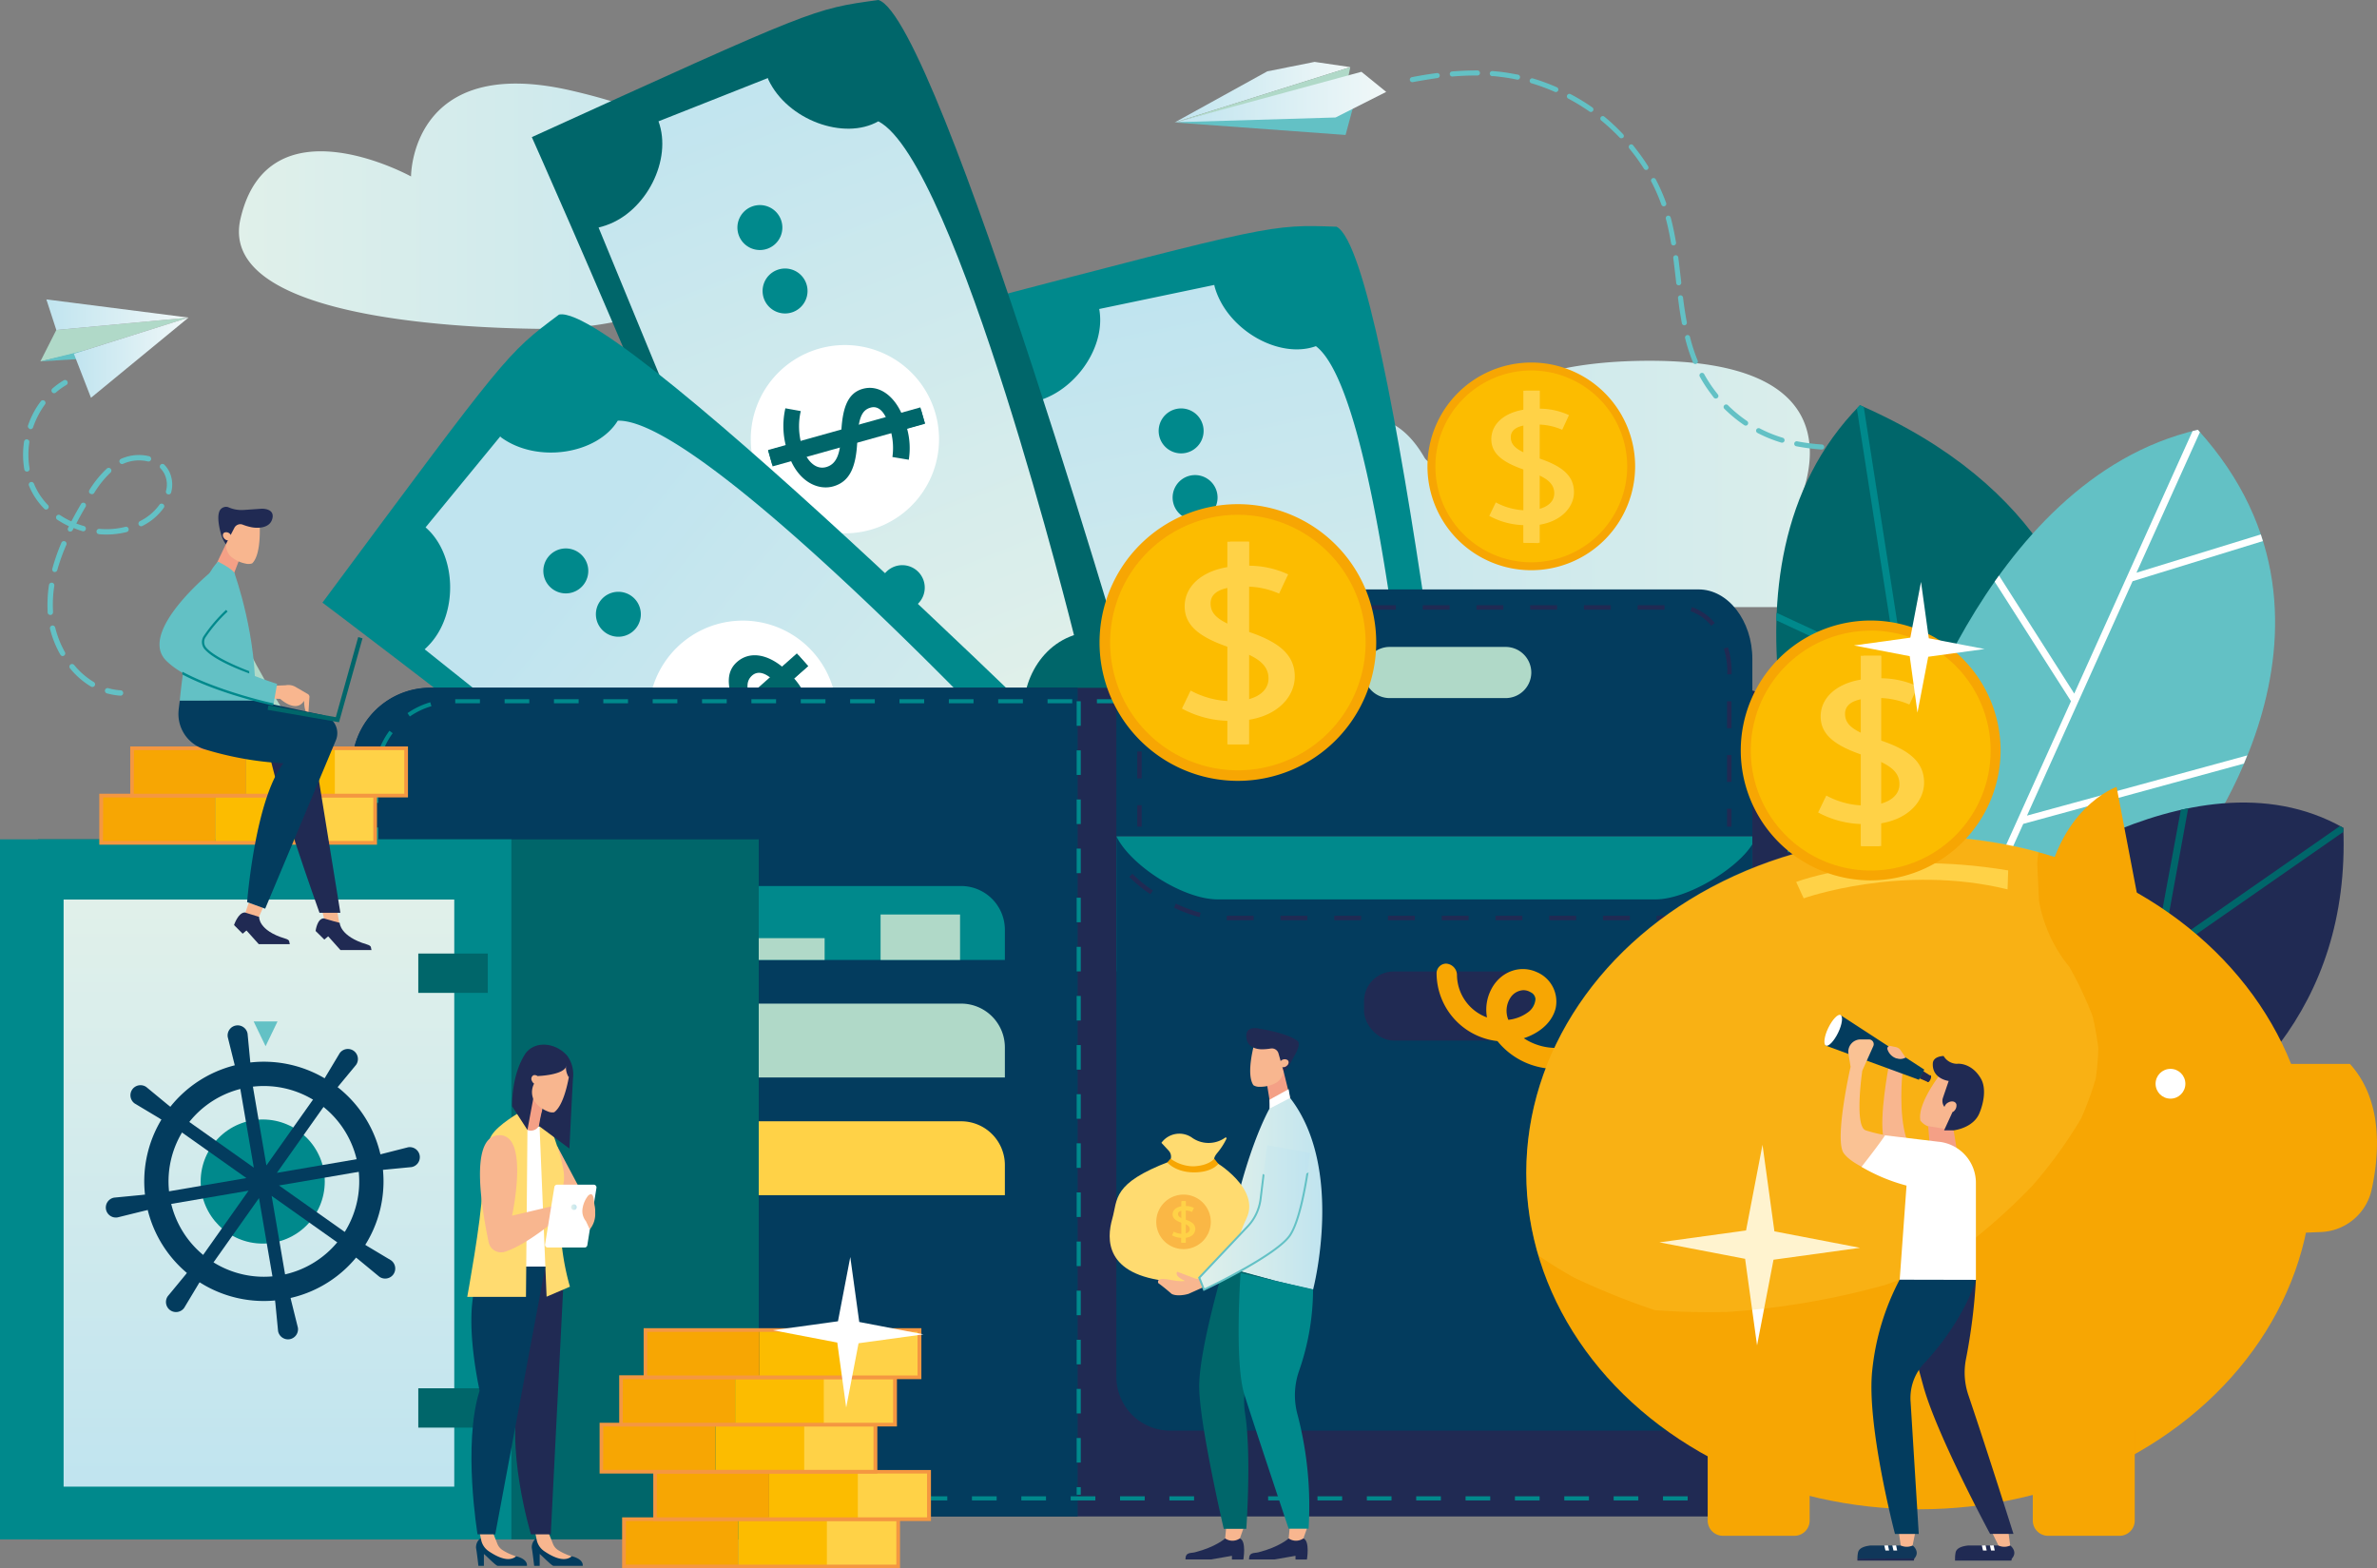 <svg xmlns="http://www.w3.org/2000/svg" xmlns:xlink="http://www.w3.org/1999/xlink" viewBox="0 0 580.77 383.15"><rect x="0" y="0" width="580.77" height="383.15" fill="#808080" stroke="none"/><defs><style>.cls-1{fill:url(#_裼隯澵_胙琅韃炅_3);}.cls-2{fill:#00666a;}.cls-3{fill:#00898c;}.cls-4{fill:#63c1c5;}.cls-5{fill:#fff;}.cls-6{fill:#202a53;}.cls-7{fill:url(#_裼隯澵_胙琅韃炅_3-2);}.cls-8{fill:url(#_裼隯澵_胙琅韃炅_3-3);}.cls-9{fill:#033c5e;}.cls-10{fill:url(#_裼隯澵_胙琅韃炅_3-4);}.cls-11{fill:url(#_裼隯澵_胙琅韃炅_3-5);}.cls-12,.cls-15{fill:none;stroke:#00898c;stroke-miterlimit:10;}.cls-12{stroke-dasharray:6.03 6.03;}.cls-13,.cls-23{fill:#ffd247;}.cls-14{fill:#b0d9c8;}.cls-15{stroke-dasharray:6;}.cls-16{fill:#fcbc00;}.cls-17{fill:#f7a603;}.cls-18{fill:url(#_裼隯澵_胙琅韃炅_2);}.cls-19{fill:url(#_裼隯澵_胙琅韃炅_2-2);}.cls-20{fill:url(#_裼隯澵_胙琅韃炅_2-3);}.cls-21{fill:url(#_裼隯澵_胙琅韃炅_2-4);}.cls-22{fill:url(#_裼隯澵_胙琅韃炅_3-6);}.cls-23{opacity:0.26;}.cls-24{fill:#f49741;}.cls-25{fill:#f8b68f;}.cls-26{fill:#ffdb70;}.cls-27{fill:#f4a086;}.cls-28{fill:url(#_裼隯澵_胙琅韃炅_3-7);}.cls-29{fill:url(#_裼隯澵_胙琅韃炅_3-8);}.cls-30{fill:url(#_裼隯澵_胙琅韃炅_3-9);}.cls-31{fill:#fab745;}.cls-32{fill:#10375a;}.cls-33{fill:#fac294;}</style><linearGradient id="_裼隯澵_胙琅韃炅_3" x1="233.94" y1="118.23" x2="425.4" y2="118.23" gradientTransform="matrix(-1, 0, 0, 1, 710.54, 0)" gradientUnits="userSpaceOnUse"><stop offset="0" stop-color="#e0f0ea"/><stop offset="1" stop-color="#c0e4ef"/></linearGradient><linearGradient id="_裼隯澵_胙琅韃炅_3-2" x1="561.52" y1="50.38" x2="710.23" y2="50.38" gradientTransform="translate(-503.13)" xlink:href="#_裼隯澵_胙琅韃炅_3"/><linearGradient id="_裼隯澵_胙琅韃炅_3-3" x1="6380.94" y1="-445.38" x2="6553.92" y2="-445.38" gradientTransform="matrix(-0.2, -0.98, -0.98, 0.2, 1190.21, 6578.29)" xlink:href="#_裼隯澵_胙琅韃炅_3"/><linearGradient id="_裼隯澵_胙琅韃炅_3-4" x1="6243.73" y1="-1431.19" x2="6416.7" y2="-1431.19" gradientTransform="matrix(-0.37, -0.93, -0.93, 0.37, 1205.27, 6516.92)" xlink:href="#_裼隯澵_胙琅韃炅_3"/><linearGradient id="_裼隯澵_胙琅韃炅_3-5" x1="6501.22" y1="-247.26" x2="6674.22" y2="-247.26" gradientTransform="matrix(-0.77, -0.63, -0.63, 0.77, 5113.9, 4543.38)" xlink:href="#_裼隯澵_胙琅韃炅_3"/><linearGradient id="_裼隯澵_胙琅韃炅_2" x1="1188.16" y1="76.88" x2="1222.89" y2="76.88" gradientTransform="matrix(-1, 0, 0, 1, 1234.22, 0)" gradientUnits="userSpaceOnUse"><stop offset="0" stop-color="#f1f8f8"/><stop offset="1" stop-color="#c0e4ef"/></linearGradient><linearGradient id="_裼隯澵_胙琅韃炅_2-2" x1="1188.16" y1="87.39" x2="1216.17" y2="87.39" xlink:href="#_裼隯澵_胙琅韃炅_2"/><linearGradient id="_裼隯澵_胙琅韃炅_2-3" x1="409.52" y1="22.52" x2="452.46" y2="22.52" gradientTransform="matrix(-1, 0, 0, 1, 739.44, 0)" xlink:href="#_裼隯澵_胙琅韃炅_2"/><linearGradient id="_裼隯澵_胙琅韃炅_2-4" x1="400.75" y1="23.7" x2="452.18" y2="23.7" gradientTransform="matrix(-1, 0, 0, 1, 739.44, 0)" xlink:href="#_裼隯澵_胙琅韃炅_2"/><linearGradient id="_裼隯澵_胙琅韃炅_3-6" x1="63.27" y1="222.25" x2="63.27" y2="364.17" gradientTransform="matrix(1, 0, 0, 1, 0, 0)" xlink:href="#_裼隯澵_胙琅韃炅_3"/><linearGradient id="_裼隯澵_胙琅韃炅_3-7" x1="139.54" y1="294.92" x2="140.91" y2="294.92" gradientTransform="matrix(1, 0, 0, 1, 0, 0)" xlink:href="#_裼隯澵_胙琅韃炅_3"/><linearGradient id="_裼隯澵_胙琅韃炅_3-8" x1="299" y1="291.66" x2="323.07" y2="291.66" gradientTransform="matrix(1, 0, 0, 1, 0, 0)" xlink:href="#_裼隯澵_胙琅韃炅_3"/><linearGradient id="_裼隯澵_胙琅韃炅_3-9" x1="293" y1="297.43" x2="320.12" y2="297.43" gradientTransform="matrix(1, 0, 0, 1, 0, 0)" xlink:href="#_裼隯澵_胙琅韃炅_3"/></defs><g id="レイヤー_2" data-name="レイヤー 2"><g id="_饑1" data-name="ﾑ饑1"><path class="cls-1" d="M476.6,148.32h-187s-10.14-12.83,0-21.46c5.59-4.76,12.2-4.27,17-2.87a5.59,5.59,0,0,0,6.93-4.38c1.14-5.27,4.64-12.17,14.7-16.25,9.9-4,16.17,2.11,19.79,8.41a2.81,2.81,0,0,0,5.09-.52c3.13-9.94,14.07-23.11,50-23.11,45.71,0,40.63,24.3,36.54,34.4a2.34,2.34,0,0,0,2.65,3.18c7.05-1.51,20.13-3.46,26,1.14C476.6,133.33,476.6,148.32,476.6,148.32Z"/><path class="cls-2" d="M445.22,210.35s-30.61-71,9.23-111.35c89.39,39,50.82,126.78,50.82,126.78Z"/><path class="cls-3" d="M454.45,99l.92.41,14,90.06L506,146c.26.57.52,1.15.76,1.73l-37,44,4,26-1.79-.46-8.06-51.81h0L434,151.55c0-.62,0-1.23.07-1.84l29.51,13.69-9.9-63.62.74-.78Z"/><path class="cls-4" d="M463.62,191.61S484.07,117.23,537,105c43.9,48.32-2.54,105.46-2.54,105.46l-59.39,32Z"/><path class="cls-5" d="M488.42,140.61l18.38,28.84,28.91-64.14L537,105c.18.19.33.38.5.58L522,139.92l30.38-9.35.27.86.24.76L521.05,142l-25.8,57.26,53.82-14.71c-.27.67-.54,1.34-.82,2l-53.91,14.73L476,241.9l-1,.54-.37-1.63L506,171.31,487.35,142.1Z"/><path class="cls-6" d="M485.06,221.65s49.86-40.73,87.48-19.41C576,290.47,464,301.1,464,301.1Z"/><path class="cls-2" d="M572.54,202.24c0,.34,0,.67,0,1L501,253.06l45.5,13.51L545,267.9l-45.81-13.6-28,19.45.67-2.54,54.43-37.87,6.55-35.49,1.8-.38L528.34,232l43.36-30.18.84.45Z"/><path class="cls-7" d="M58.75,53.48c-5.42,23.57,50.16,26.6,73.07,26.86a90.07,90.07,0,0,0,18.89-1.8c19.37-3.93,61.77-14.24,55.82-28.27-7.67-18.09-30.72-5.48-30.72-5.48s2.89-13.66-36.32-22.68-39.06,21-39.06,21S65.57,23.87,58.75,53.48Z"/><path class="cls-3" d="M237.41,74s35.81,140.33,38.64,184.68c51.43-7.29,84.18-17.62,84.18-17.62S340.29,62.31,326.56,55.39C310.41,54.82,310.8,54.82,237.41,74Z"/><path class="cls-8" d="M296.76,70c2.91,10.52,15.71,17.83,24.75,14.57,17.12,12.91,25.83,131.83,25.83,131.83l-.2,0c-10.17,1.66-16.83,12.68-15,22.47l-29.76,6.23c-2.4-10.35-12.56-16.23-22.78-14.56l-.27.06L249.74,98.58c.64,0,1.29-.12,1.94-.23,10.17-1.65,18.69-13.06,16.89-22.86l28.13-5.88A3.12,3.12,0,0,0,296.76,70Z"/><path class="cls-5" d="M295.61,137.23A23,23,0,1,0,322.8,155,23,23,0,0,0,295.61,137.23Z"/><path class="cls-2" d="M281.39,158.35l4.47-.22a19.4,19.4,0,0,1,1.92-8.91l3.51,1.5a16.57,16.57,0,0,0-1.63,8.09c.2,4.08,2,6.76,4.66,6.63s4.08-2.44,5.28-6.77c1.6-5.95,3.58-9.68,7.67-9.88,3.91-.19,7,3.06,8,8.32l4.75-.23.17,3.56-4.56.22a18.23,18.23,0,0,1-1.28,7.56l-3.75-1.54a16,16,0,0,0,1-7c-.22-4.43-1.62-6-3.5-5.94-2.45.12-3.57,2.31-5,7.39-1.68,6-4,9.13-8.17,9.33-3.71.18-7.63-2.8-8.72-8.68l-4.61.22Z"/><rect class="cls-2" x="281.46" y="157.27" width="38.65" height="4.15" transform="translate(-7.38 14.79) rotate(-2.78)"/><path class="cls-3" d="M290.87,116.18a5.49,5.49,0,1,0,6.5,4.25A5.5,5.5,0,0,0,290.87,116.18Z"/><path class="cls-3" d="M287.46,99.9a5.49,5.49,0,1,0,6.5,4.25A5.49,5.49,0,0,0,287.46,99.9Z"/><path class="cls-9" d="M310.17,208.44a5.49,5.49,0,1,0,6.5,4.25A5.5,5.5,0,0,0,310.17,208.44Z"/><path class="cls-3" d="M306.83,192.49a5.5,5.5,0,1,0,6.5,4.26A5.51,5.51,0,0,0,306.83,192.49Z"/><path class="cls-2" d="M129.94,33.5S189,165.71,199.33,208.94c49.45-15.89,80-31.63,80-31.63S229.33,4.49,214.63,0C198.62,2.17,199,2.1,129.94,33.5Z"/><path class="cls-10" d="M187.74,19.47c4.66,9.87,18.51,14.91,26.86,10.17,19.07,9.81,47.81,125.53,47.81,125.53l-.18.06c-9.75,3.35-14.45,15.34-11,24.69L223,191.1c-4.12-9.8-15.13-13.86-24.92-10.49l-.26.11L146.25,55.59c.62-.16,1.25-.34,1.87-.56,9.74-3.35,16.21-16,12.77-25.39l26.72-10.57C187.66,19.2,187.68,19.34,187.74,19.47Z"/><path class="cls-5" d="M198,85.9a23,23,0,1,0,29.81,12.91A23,23,0,0,0,198,85.9Z"/><path class="cls-2" d="M187.69,110.07l4.31-1.2a19.43,19.43,0,0,1-.11-9.12l3.76.68a16.63,16.63,0,0,0,.21,8.25c1.1,3.94,3.43,6.16,6,5.43s3.43-3.29,3.65-7.77c.23-6.16,1.34-10.24,5.28-11.34,3.76-1.06,7.54,1.42,9.64,6.33L225,100l1,3.44-4.39,1.23a18,18,0,0,1,.43,7.65l-4-.67a15.73,15.73,0,0,0-.61-7.06c-1.19-4.27-2.92-5.52-4.73-5-2.36.66-3,3-3.25,8.32-.3,6.25-1.85,9.79-5.89,10.92-3.58,1-8.06-1-10.43-6.53l-4.44,1.24Z"/><rect class="cls-2" x="187.5" y="104.65" width="38.65" height="4.15" transform="translate(-21.11 59.68) rotate(-15.63)"/><path class="cls-3" d="M189.76,66A5.49,5.49,0,1,0,196.89,69,5.49,5.49,0,0,0,189.76,66Z"/><path class="cls-3" d="M183.64,50.49a5.49,5.49,0,1,0,7.13,3.09A5.49,5.49,0,0,0,183.64,50.49Z"/><path class="cls-9" d="M224.43,153.61a5.49,5.49,0,1,0,7.12,3.08A5.47,5.47,0,0,0,224.43,153.61Z"/><path class="cls-3" d="M218.44,138.46a5.49,5.49,0,1,0,7.12,3.09A5.49,5.49,0,0,0,218.44,138.46Z"/><path class="cls-3" d="M78.78,147.23s115.81,87,145.79,119.75c35.53-37.89,54.59-66.45,54.59-66.45S151.63,73.65,136.59,76.85C123.65,86.52,124,86.27,78.78,147.23Z"/><path class="cls-11" d="M122.52,106.92c8.87,6.37,23.42,4,28.42-4.14,21.44-.67,102.71,86.58,102.71,86.58l-.13.14c-6.9,7.66-5.19,20.42,2.36,26.93l-19.3,23.49c-8.35-6.57-20-4.78-26.88,2.91l-.17.22L103.76,158.63c.47-.44.93-.9,1.37-1.39,6.89-7.66,6.39-21.89-1.15-28.4l18.24-22.21A4.11,4.11,0,0,0,122.52,106.92Z"/><path class="cls-5" d="M163.73,160a23,23,0,1,0,32.33-3.17A23,23,0,0,0,163.73,160Z"/><path class="cls-2" d="M165.87,185.4l3.35-3a19.53,19.53,0,0,1-4.09-8.15l3.68-1a16.65,16.65,0,0,0,3.8,7.33c2.71,3.06,5.77,4,7.78,2.25s1.65-4.46-.12-8.58c-2.49-5.65-3.27-9.8-.21-12.51s7.4-2,11.44,1.47l3.56-3.15,2.37,2.67-3.42,3a18,18,0,0,1,3.73,6.69l-3.89,1.15a15.72,15.72,0,0,0-3.64-6.1c-2.94-3.31-5-3.68-6.44-2.44-1.83,1.63-1.34,4,.72,8.91,2.45,5.75,2.61,9.61-.53,12.39-2.78,2.47-7.7,2.6-12.23-1.31l-3.45,3.06Z"/><rect class="cls-2" x="162.29" y="171.95" width="38.65" height="4.15" transform="translate(-69.73 164.32) rotate(-41.57)"/><path class="cls-3" d="M146.84,146.59a5.49,5.49,0,1,0,7.73-.76A5.49,5.49,0,0,0,146.84,146.59Z"/><path class="cls-3" d="M134,136a5.49,5.49,0,1,0,7.73-.76A5.48,5.48,0,0,0,134,136Z"/><path class="cls-9" d="M219.67,206.42a5.49,5.49,0,1,0,7.74-.76A5.5,5.5,0,0,0,219.67,206.42Z"/><path class="cls-3" d="M207.09,196.08a5.49,5.49,0,1,0,7.73-.76A5.48,5.48,0,0,0,207.09,196.08Z"/><rect class="cls-6" x="86.03" y="168.04" width="356.74" height="202.44" rx="19.15"/><path class="cls-9" d="M263.3,168H105.18A19.15,19.15,0,0,0,86,187.19V351.33a19.15,19.15,0,0,0,19.15,19.15H263.3Z"/><path class="cls-12" d="M418.76,171.32H110.48a18.48,18.48,0,0,0-18.54,18.42v157.9a18.48,18.48,0,0,0,18.54,18.42H418.76a18.48,18.48,0,0,0,18.53-18.42V189.74A18.48,18.48,0,0,0,418.76,171.32Z"/><path class="cls-13" d="M245.52,292v-7.39a10.7,10.7,0,0,0-10.67-10.67H122.69A10.7,10.7,0,0,0,112,284.58V292Z"/><path class="cls-14" d="M245.52,263.24v-7.38a10.7,10.7,0,0,0-10.67-10.67H122.69A10.7,10.7,0,0,0,112,255.86v7.38Z"/><path class="cls-3" d="M245.52,234.52v-7.39a10.71,10.71,0,0,0-10.67-10.67H122.69A10.71,10.71,0,0,0,112,227.13v7.39Z"/><rect class="cls-3" x="272.76" y="204.32" width="155.39" height="33.02"/><line class="cls-15" x1="263.56" y1="171.32" x2="263.56" y2="365.18"/><path class="cls-9" d="M428.15,204.16V161c0-9.33-5.91-17-13.13-17H285.9c-7.23,0-13.14,7.63-13.14,17v43.16Z"/><rect class="cls-6" x="400.13" y="147.86" width="6.57" height="1.09"/><rect class="cls-6" x="387" y="147.86" width="6.57" height="1.09"/><rect class="cls-6" x="373.87" y="147.86" width="6.57" height="1.09"/><path class="cls-6" d="M418.12,152.89l.84-.7a12.27,12.27,0,0,0-5.58-3.86l-.33,1A11.26,11.26,0,0,1,418.12,152.89Z"/><rect class="cls-6" x="360.74" y="147.86" width="6.57" height="1.09"/><rect class="cls-6" x="421.96" y="197.59" width="1.09" height="4.37"/><rect class="cls-6" x="421.96" y="184.46" width="1.09" height="6.57"/><rect class="cls-6" x="421.96" y="171.33" width="1.09" height="6.57"/><path class="cls-6" d="M422,164.76h1.09v-.63a20.11,20.11,0,0,0-.9-6l-1,.33a19.19,19.19,0,0,1,.85,5.68Z"/><rect class="cls-6" x="277.86" y="196.73" width="1.09" height="5.23"/><path class="cls-6" d="M288.65,149.16l-.24-1.06a11.63,11.63,0,0,0-5.85,3.42l.79.76A10.64,10.64,0,0,1,288.65,149.16Z"/><rect class="cls-6" x="277.86" y="170.47" width="1.09" height="6.57"/><path class="cls-6" d="M280.08,157.66l-1-.38a20,20,0,0,0-1.19,6.61l1.1,0A18.55,18.55,0,0,1,280.08,157.66Z"/><rect class="cls-6" x="277.86" y="183.6" width="1.09" height="6.57"/><rect class="cls-6" x="295.08" y="147.86" width="6.57" height="1.09"/><rect class="cls-6" x="334.47" y="147.86" width="6.57" height="1.09"/><rect class="cls-6" x="347.61" y="147.86" width="6.57" height="1.09"/><rect class="cls-6" x="321.34" y="147.86" width="6.57" height="1.09"/><rect class="cls-6" x="308.21" y="147.86" width="6.57" height="1.09"/><rect class="cls-5" x="123.78" y="281.3" width="59.64" height="9.85"/><rect class="cls-14" x="215.15" y="223.42" width="19.42" height="11.1"/><rect class="cls-14" x="131.99" y="229.2" width="69.49" height="5.32"/><path class="cls-14" d="M367.89,170.55H339.52a6.27,6.27,0,0,1-6.25-6.25h0a6.27,6.27,0,0,1,6.25-6.25h28.37a6.27,6.27,0,0,1,6.25,6.25h0A6.27,6.27,0,0,1,367.89,170.55Z"/><path class="cls-9" d="M404.47,219.73H297.54c-8.46,0-21.28-8.25-24.78-15.41V336.39a13.17,13.17,0,0,0,13.14,13.13H415a13.17,13.17,0,0,0,13.13-13.13V206.29C424.35,212.37,412.13,219.73,404.47,219.73Z"/><path class="cls-6" d="M406.75,224.83a19.9,19.9,0,0,0,4.68-.63l-.26-1.06a19.25,19.25,0,0,1-4.42.59h-2v1.1Z"/><rect class="cls-6" x="352.26" y="223.73" width="6.57" height="1.09"/><rect class="cls-6" x="365.39" y="223.73" width="6.57" height="1.09"/><rect class="cls-6" x="391.65" y="223.73" width="6.57" height="1.09"/><path class="cls-6" d="M423.58,218.88,423,218a46.94,46.94,0,0,1-5.73,3.06l.45,1A47,47,0,0,0,423.58,218.88Z"/><rect class="cls-6" x="378.52" y="223.73" width="6.57" height="1.09"/><path class="cls-6" d="M293.37,223a35.5,35.5,0,0,1-6.06-2.24l-.46,1a36.17,36.17,0,0,0,6.24,2.31Z"/><path class="cls-6" d="M281.68,217.55a33.38,33.38,0,0,1-5-4.08l-.77.77a32.74,32.74,0,0,0,5.17,4.21Z"/><rect class="cls-6" x="339.12" y="223.73" width="6.57" height="1.09"/><rect class="cls-6" x="325.99" y="223.73" width="6.57" height="1.09"/><rect class="cls-6" x="312.86" y="223.73" width="6.57" height="1.09"/><rect class="cls-6" x="299.73" y="223.73" width="6.57" height="1.09"/><rect class="cls-6" x="333.27" y="237.34" width="40.87" height="16.88" rx="7.26"/><circle class="cls-16" cx="302.46" cy="156.98" r="32.5" transform="translate(-6.25 12.67) rotate(-2.38)"/><path class="cls-13" d="M300.06,181.84v-5.73a24.89,24.89,0,0,1-11.28-3l2.13-4.4a21.31,21.31,0,0,0,10.25,2.59c5.24,0,8.77-2.11,8.77-5.54s-2.87-5.37-8.32-7.18c-7.52-2.41-12.16-5.18-12.16-10.43,0-5,4.34-8.8,11.12-9.7v-6.09h4.57v5.85a23,23,0,0,1,9.59,2.11l-2.21,4.7a20.06,20.06,0,0,0-8.92-1.69c-5.68,0-7.82,1.69-7.82,4.1,0,3.13,2.73,4.7,9.14,6.87,7.59,2.53,11.43,5.67,11.43,11,0,4.77-4.06,9.59-11.65,10.61v5.91Z"/><rect class="cls-13" x="299.88" y="132.35" width="5.32" height="49.49"/><path class="cls-17" d="M302.46,190.77A33.8,33.8,0,1,1,336.25,157,33.83,33.83,0,0,1,302.46,190.77Zm0-65A31.21,31.21,0,1,0,333.66,157,31.24,31.24,0,0,0,302.46,125.77Z"/><circle class="cls-16" cx="374.14" cy="113.94" r="24.4"/><path class="cls-13" d="M372.34,132.6v-4.3a18.7,18.7,0,0,1-8.47-2.26l1.6-3.3a16.1,16.1,0,0,0,7.7,1.94c3.93,0,6.58-1.58,6.58-4.16s-2.16-4-6.25-5.39c-5.64-1.81-9.13-3.89-9.13-7.83,0-3.75,3.26-6.6,8.35-7.28V95.45h3.44v4.39a17.3,17.3,0,0,1,7.19,1.58L381.69,105a15.16,15.16,0,0,0-6.7-1.27c-4.26,0-5.86,1.27-5.86,3.08,0,2.35,2.05,3.53,6.86,5.16,5.7,1.9,8.58,4.26,8.58,8.28,0,3.58-3.05,7.2-8.75,8v4.43Z"/><rect class="cls-13" x="372.2" y="95.45" width="3.99" height="37.16"/><path class="cls-17" d="M374.14,139.31a25.37,25.37,0,1,1,25.37-25.37A25.4,25.4,0,0,1,374.14,139.31Zm0-48.8a23.43,23.43,0,1,0,23.43,23.43A23.45,23.45,0,0,0,374.14,90.51Z"/><polygon class="cls-14" points="13.76 80.62 9.87 88.29 18.05 86.42 46.06 77.59 13.76 80.62"/><polygon class="cls-4" points="9.87 88.29 23.77 87.42 20.36 85.69 9.87 88.29"/><polygon class="cls-18" points="13.76 80.62 11.33 73.15 46.06 77.59 13.76 80.62"/><polygon class="cls-19" points="46.06 77.59 18.05 86.42 22.23 97.18 46.06 77.59"/><path class="cls-4" d="M12.94,96a.75.75,0,0,1-.2-.15.66.66,0,0,1,.06-.93,19.05,19.05,0,0,1,2.76-2,.65.65,0,0,1,.89.23.66.66,0,0,1-.23.9,16.9,16.9,0,0,0-2.56,1.84A.64.64,0,0,1,12.94,96Z"/><path class="cls-4" d="M22.25,167.75l0,0a19.61,19.61,0,0,1-5.14-4.46.66.66,0,0,1,.08-.92.67.67,0,0,1,.93.09,18.35,18.35,0,0,0,4.79,4.16.65.65,0,0,1,.23.9A.67.67,0,0,1,22.25,167.75ZM15,160.17a.57.57,0,0,1-.27-.26,24.55,24.55,0,0,1-2.51-6.28.65.65,0,0,1,1.27-.32,23.63,23.63,0,0,0,2.37,6,.65.65,0,0,1-.86.9Zm-3-10a.66.66,0,0,1-.36-.53l0-.32a31.79,31.79,0,0,1,.33-6.42.66.66,0,0,1,.75-.54.65.65,0,0,1,.55.74,29.87,29.87,0,0,0-.32,6.15v.29a.64.64,0,0,1-.6.7A.57.57,0,0,1,12,150.14Zm1.12-10.46a.66.66,0,0,1-.34-.75A49.12,49.12,0,0,1,15,132.6a.65.65,0,0,1,1.21.5A48.64,48.64,0,0,0,14,139.26a.65.65,0,0,1-.79.47Zm3.8-9.85a.66.66,0,0,1-.3-.87l.22-.43a22.09,22.09,0,0,1-2.86-1.6.66.66,0,0,1-.18-.91.65.65,0,0,1,.91-.18,20.59,20.59,0,0,0,2.72,1.52c.7-1.35,1.48-2.75,2.36-4.26a.65.65,0,1,1,1.13.66c-.85,1.45-1.6,2.81-2.28,4.11.61.23,1.24.44,1.87.61a.66.66,0,0,1,.45.81.64.64,0,0,1-.8.45A21.91,21.91,0,0,1,18,129l-.24.49a.65.65,0,0,1-.88.3ZM11,124.44a.52.52,0,0,1-.17-.13A17.81,17.81,0,0,1,8.25,121a17.15,17.15,0,0,1-1.17-2.35.66.66,0,0,1,.35-.86.67.67,0,0,1,.86.36,17,17,0,0,0,1.08,2.18,16.45,16.45,0,0,0,2.39,3.1.65.65,0,0,1-.77,1Zm12.93,6a.66.66,0,0,1,.36-1.24,18.87,18.87,0,0,0,6.34-.49.65.65,0,0,1,.32,1.27,20.38,20.38,0,0,1-6.77.53A.72.72,0,0,1,23.92,130.4ZM6.29,115.15a.68.68,0,0,1-.35-.47,21.46,21.46,0,0,1-.06-6.79.65.65,0,0,1,.74-.55.65.65,0,0,1,.55.74,20,20,0,0,0,.06,6.37.66.66,0,0,1-.94.7Zm27.9,13.35a.68.68,0,0,1-.29-.29.66.66,0,0,1,.28-.88c.49-.25,1-.53,1.42-.82a12.59,12.59,0,0,0,3.35-3.2.67.67,0,0,1,.92-.15.64.64,0,0,1,.14.91,14,14,0,0,1-3.69,3.54,16.67,16.67,0,0,1-1.54.89A.65.65,0,0,1,34.19,128.5ZM22.1,120.62l-.06,0a.66.66,0,0,1-.19-.91,25.21,25.21,0,0,1,4.26-5.24.65.65,0,0,1,.88,1,24.13,24.13,0,0,0-4,5A.66.66,0,0,1,22.1,120.62ZM7.17,104.72a.64.64,0,0,1-.32-.79,21.13,21.13,0,0,1,1.21-2.86,20.18,20.18,0,0,1,2-3.14.65.65,0,0,1,1,.78,20.26,20.26,0,0,0-1.84,3,21.91,21.91,0,0,0-1.14,2.69.65.65,0,0,1-.83.41Zm33.72,16a.67.67,0,0,1-.34-.74,5.92,5.92,0,0,0-.42-4.29,5.46,5.46,0,0,0-.9-1.24.65.65,0,0,1,.94-.91,7.06,7.06,0,0,1,1.12,1.54,7.27,7.27,0,0,1,.53,5.22.64.64,0,0,1-.79.47Zm-11.37-7.43a.63.63,0,0,1-.29-.31.65.65,0,0,1,.32-.87,10.62,10.62,0,0,1,6.89-.65.66.66,0,0,1,.47.8.65.65,0,0,1-.79.47,9.42,9.42,0,0,0-6,.57A.64.64,0,0,1,29.52,113.29Z"/><path class="cls-4" d="M26,169.35a.67.67,0,0,1-.34-.77.65.65,0,0,1,.81-.45,14.07,14.07,0,0,0,3.08.52.66.66,0,0,1-.07,1.31,16,16,0,0,1-3.37-.57Z"/><polygon class="cls-20" points="286.98 29.93 309.63 17.43 321.19 15.12 329.92 16.4 286.98 29.93"/><polyline class="cls-14" points="286.98 29.93 329.38 19.03 329.92 16.4"/><polygon class="cls-4" points="330.59 26.3 330.54 26.39 328.76 32.97 287.09 29.93 330.59 26.3"/><polygon class="cls-21" points="338.69 22.45 332.64 17.54 287.26 29.86 326.32 28.7 338.69 22.45"/><path class="cls-4" d="M434.06,106.45a31.71,31.71,0,0,1-4.07-1.77.62.62,0,1,0-.57,1.1,33.73,33.73,0,0,0,4.24,1.84c.52.18,1,.35,1.57.51a.61.61,0,0,0,.54-.1.56.56,0,0,0,.23-.31.63.63,0,0,0-.42-.77C435.07,106.8,434.57,106.63,434.06,106.45Z"/><path class="cls-4" d="M351.08,17.85c-1.92.25-3.92.57-6.12,1a.63.63,0,0,0-.49.72.61.61,0,0,0,.72.49c2.17-.4,4.15-.71,6.05-1a.7.7,0,0,0,.28-.12.6.6,0,0,0,.25-.57A.62.62,0,0,0,351.08,17.85Z"/><path class="cls-4" d="M361.35,18.33a.62.62,0,0,0-.36-1.12c-2,0-4.06.07-6.21.25a.61.61,0,0,0-.56.66.62.62,0,0,0,.66.57c2.11-.18,4.16-.26,6.1-.24A.65.65,0,0,0,361.35,18.33Z"/><path class="cls-4" d="M422.18,99a.6.6,0,0,0-.87,0,.61.61,0,0,0,0,.87,34.1,34.1,0,0,0,4.86,4,.62.62,0,0,0,.71,0,.5.5,0,0,0,.14-.15.62.62,0,0,0-.16-.86A33.59,33.59,0,0,1,422.18,99Z"/><path class="cls-4" d="M419.64,97.22a.61.61,0,0,0,.08-.86c-.34-.43-.68-.86-1-1.3a33.73,33.73,0,0,1-2.37-3.71.62.62,0,0,0-1.08.59,32.56,32.56,0,0,0,2.46,3.85q.51.69,1,1.35a.62.62,0,0,0,.85.1Z"/><path class="cls-4" d="M414.45,88.88a.61.61,0,0,0,.14-.07.62.62,0,0,0,.2-.73,42,42,0,0,1-1.88-5.77.6.6,0,0,0-.74-.44.61.61,0,0,0-.45.74,43.12,43.12,0,0,0,1.93,5.94A.61.61,0,0,0,414.45,88.88Z"/><path class="cls-4" d="M398.12,36.32c.51.63,1,1.26,1.49,1.91.73,1,1.42,2,2.06,3a.62.62,0,0,0,.85.2l0,0a.61.61,0,0,0,.16-.82c-.66-1.05-1.37-2.09-2.12-3.1-.49-.67-1-1.32-1.53-2a.59.59,0,0,0-.87-.09A.62.62,0,0,0,398.12,36.32Z"/><path class="cls-4" d="M403.49,44.42A45.39,45.39,0,0,1,405.93,50a.62.62,0,0,0,.79.37.48.48,0,0,0,.16-.08.62.62,0,0,0,.21-.7,46.6,46.6,0,0,0-2.51-5.72.62.62,0,1,0-1.09.58Z"/><path class="cls-4" d="M391.24,29.45a50,50,0,0,1,4.46,4.14.61.61,0,0,0,.81.07l.06,0a.61.61,0,0,0,0-.87A49.65,49.65,0,0,0,392,28.5a.6.6,0,0,0-.86.09A.61.61,0,0,0,391.24,29.45Z"/><path class="cls-4" d="M379.88,22.44a.6.6,0,0,0,.62-.07.68.68,0,0,0,.2-.24.62.62,0,0,0-.32-.81,49,49,0,0,0-5.85-2.16.61.61,0,0,0-.76.42.6.6,0,0,0,.41.76A48.22,48.22,0,0,1,379.88,22.44Z"/><path class="cls-4" d="M410.24,69.7a.5.5,0,0,0,.29-.12.63.63,0,0,0,.25-.56l-.09-.78c-.2-1.78-.41-3.57-.64-5.35a.62.62,0,0,0-.69-.53.61.61,0,0,0-.53.69c.23,1.77.43,3.55.64,5.33l.08.78A.62.62,0,0,0,410.24,69.7Z"/><path class="cls-4" d="M388.34,27.24a.6.6,0,0,0,.72,0,.61.61,0,0,0,0-1A50.14,50.14,0,0,0,383.74,23a.61.61,0,0,0-.58,1.08A51.17,51.17,0,0,1,388.34,27.24Z"/><path class="cls-4" d="M410.53,72.15a.62.62,0,0,0-.54.69c.3,2.4.6,4.34.94,6.13a.62.62,0,0,0,.72.49.71.71,0,0,0,.25-.11.64.64,0,0,0,.24-.61c-.33-1.76-.63-3.68-.93-6.06A.62.62,0,0,0,410.53,72.15Z"/><path class="cls-4" d="M439.11,107.82a.61.61,0,0,0-.24,1.2,50.17,50.17,0,0,0,6.18.8.57.57,0,0,0,.41-.12.59.59,0,0,0,.25-.45.62.62,0,0,0-.57-.66A49.48,49.48,0,0,1,439.11,107.82Z"/><path class="cls-4" d="M407.45,52.7a.61.61,0,0,0-.43.75c.48,1.82.9,3.77,1.27,6a.61.61,0,0,0,.71.5.54.54,0,0,0,.26-.11.61.61,0,0,0,.24-.6c-.37-2.24-.8-4.23-1.29-6.08A.62.62,0,0,0,407.45,52.7Z"/><path class="cls-4" d="M366.88,17.58c-.71-.09-1.44-.15-2.16-.21a.62.62,0,1,0-.09,1.23c.71,0,1.41.12,2.11.2,1.3.16,2.62.37,3.91.65a.61.61,0,0,0,.49-.11.64.64,0,0,0,.24-.37.62.62,0,0,0-.48-.73C369.57,18,368.22,17.74,366.88,17.58Z"/><rect class="cls-2" x="9.32" y="205.06" width="176.06" height="171.03"/><rect class="cls-3" y="205.06" width="124.94" height="171.03"/><rect class="cls-22" x="15.54" y="219.77" width="95.45" height="143.43"/><rect class="cls-2" x="102.2" y="232.96" width="16.98" height="9.61"/><rect class="cls-2" x="102.2" y="339.17" width="16.98" height="9.61"/><circle class="cls-3" cx="64.19" cy="288.66" r="15.16"/><polygon class="cls-4" points="61.97 249.54 67.81 249.54 64.89 255.6 61.97 249.54"/><path class="cls-9" d="M42,273h0c.79-1.1.23-2.23-.88-3l-5.37-4.43a2.47,2.47,0,0,0-3.43.59h0a2.46,2.46,0,0,0,.59,3.43l6,3.59C40,274,41.19,274.14,42,273Z"/><path class="cls-9" d="M86.43,304.49h0c-.78,1.1-.22,2.23.89,3l5.37,4.43a2.47,2.47,0,0,0,3.43-.59h0a2.47,2.47,0,0,0-.59-3.43l-6-3.59C88.46,303.54,87.21,303.38,86.43,304.49Z"/><path class="cls-9" d="M48.43,310.41h0c-1.11-.78-2.23-.22-3,.89L41,316.67a2.47,2.47,0,0,0,.59,3.43h0a2.46,2.46,0,0,0,3.42-.59l3.6-6C49.38,312.44,49.53,311.19,48.43,310.41Z"/><path class="cls-9" d="M79.56,266.41h0c1.11.78,2.23.22,3-.89L87,260.15a2.47,2.47,0,0,0-.59-3.43h0a2.46,2.46,0,0,0-3.42.59l-3.6,6C78.61,264.38,78.46,265.63,79.56,266.41Z"/><path class="cls-9" d="M59.65,262.22h0c1.33-.23,1.73-1.42,1.5-2.75l-.66-6.93a2.46,2.46,0,0,0-2.84-2h0a2.46,2.46,0,0,0-2,2.84l1.68,6.76C57.54,261.46,58.32,262.45,59.65,262.22Z"/><path class="cls-9" d="M68.78,315.5h0c-1.34.23-1.74,1.42-1.51,2.75l.67,6.93a2.47,2.47,0,0,0,2.84,2h0a2.47,2.47,0,0,0,2-2.84l-1.68-6.76C70.88,316.26,70.11,315.27,68.78,315.5Z"/><path class="cls-9" d="M37.58,293.42h0c-.23-1.33-1.42-1.73-2.76-1.5l-6.93.67a2.46,2.46,0,0,0-2,2.83h0a2.46,2.46,0,0,0,2.84,2l6.76-1.67C36.81,295.53,37.8,294.75,37.58,293.42Z"/><path class="cls-9" d="M90.85,284.3h0c.23,1.33,1.42,1.73,2.75,1.5l6.94-.67a2.46,2.46,0,0,0,2-2.84h0a2.46,2.46,0,0,0-2.83-2L93,282C91.61,282.19,90.62,283,90.85,284.3Z"/><polygon class="cls-9" points="77.96 266.55 65.09 284.73 61.33 262.78 58.25 263.31 62.01 285.26 43.83 272.39 42.02 274.95 60.2 287.81 38.25 291.57 38.78 294.65 60.73 290.89 47.87 309.08 50.42 310.88 63.28 292.7 67.05 314.65 70.13 314.13 66.37 292.17 84.55 305.04 86.36 302.48 68.17 289.62 90.13 285.86 89.6 282.78 67.65 286.54 80.51 268.36 77.96 266.55"/><path class="cls-9" d="M40.6,271.75a29.23,29.23,0,1,0,40.75-7A29.23,29.23,0,0,0,40.6,271.75Zm42.89,30.34a23.3,23.3,0,1,1-5.56-32.49A23.31,23.31,0,0,1,83.49,302.09Z"/><ellipse class="cls-17" cx="468.93" cy="286.53" rx="96.02" ry="82.2"/><path class="cls-17" d="M499.4,220.25c2.87-22.9,17.74-28,17.74-28l6.93,36.23S496.52,243.15,499.4,220.25Z"/><path class="cls-17" d="M548.81,259.92h25.34c8.1,8.91,7.25,21.88,5.3,30.78A13.23,13.23,0,0,1,567,301l-24,.9Z"/><path class="cls-17" d="M417.24,351.3v20.18a3.73,3.73,0,0,0,3.74,3.73h17.43a3.73,3.73,0,0,0,3.74-3.73V349.31Z"/><path class="cls-17" d="M496.67,351.3v20.18a3.74,3.74,0,0,0,3.74,3.73h17.43a3.73,3.73,0,0,0,3.74-3.73V349.31Z"/><path class="cls-17" d="M353.2,237.83a14.4,14.4,0,0,0,13.88,14.34c3.89,6.05,11.93,8,18.57,6a16.09,16.09,0,0,0,8.48-5.86c1.72-2.47,2.51-6,.19-8.27-.35-.34-.38.29-.16.5,3.2,3.2-.71,8.12-3.37,10.18A17.4,17.4,0,0,1,383,258c-5.48.87-11.4-.83-14.93-5.26-.15-.19-.29-.39-.43-.58a14.07,14.07,0,0,0,3-.38c3-.73,6.45-2.7,7.27-6a5.53,5.53,0,0,0-3.34-6.29c-3.27-1.49-6.7.15-8.26,3.26a9.25,9.25,0,0,0,.42,8.67,13.4,13.4,0,0,1-13-13.31C353.7,237.89,353.19,237.41,353.2,237.83Zm14,13.65a8.41,8.41,0,0,1,0-9,5.85,5.85,0,0,1,7.91-2c3.73,2.22,2.39,6.5-.51,8.68A12.7,12.7,0,0,1,367.16,251.48Z"/><path class="cls-17" d="M380.45,261.14a18.27,18.27,0,0,1-14.58-6.79A16.75,16.75,0,0,1,351,237.86h0a2.36,2.36,0,0,1,2.32-2.44h0a2.82,2.82,0,0,1,2.66,2.71,11.18,11.18,0,0,0,7.33,10.44,10.77,10.77,0,0,1,1-6.78c2.19-4.36,7-6.2,11.19-4.29a7.8,7.8,0,0,1,4.58,8.87c-1,3.84-4.46,6.2-7.77,7.28a14.31,14.31,0,0,0,10.36,2.15,15.11,15.11,0,0,0,6.82-2.9c1.71-1.32,3.58-3.66,3.69-5.4a1.65,1.65,0,0,0-.54-1.41,2.82,2.82,0,0,1-.7-2.66,2.34,2.34,0,0,1,1.67-1.69,2.43,2.43,0,0,1,2.36.68c3.19,3.19,2.34,7.89.07,11.13a18.3,18.3,0,0,1-9.67,6.72A20,20,0,0,1,380.45,261.14Zm-8.24-19.23a4,4,0,0,0-3.15,1.81,5.86,5.86,0,0,0-.53,5.43,9.81,9.81,0,0,0,4.73-1.79,4.35,4.35,0,0,0,1.9-3.29,2,2,0,0,0-1.19-1.66A3.42,3.42,0,0,0,372.21,241.91Zm23.53,1h0Zm-40.3-5.11Z"/><circle class="cls-5" cx="530.31" cy="264.77" r="3.64"/><path class="cls-13" d="M490.66,212.65c-31-5.21-51.8,2.82-51.8,2.82l1.83,4s23.9-8.53,49.82-2.19Z"/><polygon class="cls-5" points="433.32 307.76 454.47 304.85 433.54 300.83 430.63 279.68 426.61 300.61 405.45 303.52 426.38 307.54 429.3 328.69 433.32 307.76"/><path class="cls-23" d="M384.5,312.08a177.6,177.6,0,0,0,19.82,8c5.87.45,11.77.57,17.67.44A191.54,191.54,0,0,0,460.33,314a106,106,0,0,0,16.55-7.18,143.83,143.83,0,0,0,19.76-17.22,112,112,0,0,0,11.83-16.33,78,78,0,0,0,3.58-9.79,67,67,0,0,0,.63-7.36,70.47,70.47,0,0,0-1.41-7.89,90.19,90.19,0,0,0-5.66-12,35,35,0,0,1-7.42-16.17q-.22-4.49-.43-9a28.69,28.69,0,0,1,.29-2.94,110.84,110.84,0,0,0-29.12-3.85c-53,0-96,36.8-96,82.2a71.11,71.11,0,0,0,3,20.31Q380.09,309.6,384.5,312.08Z"/><circle class="cls-16" cx="457.07" cy="183.35" r="30.52" transform="translate(-7.21 19.1) rotate(-2.38)"/><path class="cls-13" d="M454.81,206.7v-5.38a23.53,23.53,0,0,1-10.59-2.83l2-4.13a20,20,0,0,0,9.63,2.43c4.91,0,8.24-2,8.24-5.21s-2.7-5-7.83-6.73c-7.06-2.27-11.42-4.87-11.42-9.8,0-4.7,4.09-8.26,10.46-9.11v-5.72h4.29v5.49a21.67,21.67,0,0,1,9,2l-2.07,4.42a19,19,0,0,0-8.39-1.59c-5.33,0-7.33,1.59-7.33,3.85,0,2.95,2.56,4.42,8.58,6.46,7.13,2.37,10.73,5.32,10.73,10.36,0,4.47-3.81,9-10.94,10v5.55Z"/><rect class="cls-13" x="454.64" y="160.22" width="4.99" height="46.48"/><path class="cls-17" d="M457.07,215.08a31.74,31.74,0,1,1,31.73-31.73A31.77,31.77,0,0,1,457.07,215.08Zm0-61a29.3,29.3,0,1,0,29.3,29.3A29.33,29.33,0,0,0,457.07,154.05Z"/><rect class="cls-17" x="152.49" y="371.15" width="27.86" height="11.55"/><rect class="cls-13" x="196.85" y="371.15" width="22.6" height="11.55"/><rect class="cls-16" x="180.35" y="371.15" width="21.68" height="11.55"/><path class="cls-24" d="M219.9,383.15H152V370.7H219.9Zm-67-.9H219V371.6H152.94Z"/><rect class="cls-17" x="160.06" y="359.59" width="27.86" height="11.55"/><rect class="cls-13" x="204.41" y="359.59" width="22.6" height="11.55"/><rect class="cls-16" x="187.91" y="359.59" width="21.68" height="11.55"/><path class="cls-24" d="M227.46,371.6H159.61V359.14h67.85Zm-67-.9h66.05V360H160.51Z"/><rect class="cls-17" x="146.95" y="348.04" width="27.86" height="11.55"/><rect class="cls-13" x="191.31" y="348.04" width="22.6" height="11.55"/><rect class="cls-16" x="174.81" y="348.04" width="21.68" height="11.55"/><path class="cls-24" d="M214.36,360H146.5V347.59h67.86Zm-67-.9h66.06V348.49H147.4Z"/><rect class="cls-17" x="151.74" y="336.49" width="27.86" height="11.55"/><rect class="cls-13" x="196.1" y="336.49" width="22.6" height="11.55"/><rect class="cls-16" x="179.6" y="336.49" width="21.68" height="11.55"/><path class="cls-24" d="M219.15,348.49H151.29V336h67.86Zm-67-.9h66.06V336.94H152.19Z"/><rect class="cls-17" x="157.71" y="324.94" width="27.86" height="11.55"/><rect class="cls-13" x="202.07" y="324.94" width="22.6" height="11.55"/><rect class="cls-16" x="185.57" y="324.94" width="21.68" height="11.55"/><path class="cls-24" d="M225.12,336.94H157.26V324.49h67.86Zm-67-.9h66.06V325.39H158.16Z"/><rect class="cls-17" x="24.71" y="194.36" width="27.86" height="11.55"/><rect class="cls-13" x="69.06" y="194.36" width="22.6" height="11.55"/><rect class="cls-16" x="52.57" y="194.36" width="21.68" height="11.55"/><path class="cls-24" d="M92.11,206.36H24.26V193.91H92.11Zm-66.95-.9H91.21V194.81h-66Z"/><rect class="cls-17" x="32.27" y="182.81" width="27.86" height="11.55"/><rect class="cls-13" x="76.63" y="182.81" width="22.6" height="11.55"/><rect class="cls-16" x="60.13" y="182.81" width="21.68" height="11.55"/><path class="cls-24" d="M99.68,194.81H31.82V182.36H99.68Zm-67-.9H98.78V183.26H32.72Z"/><polygon class="cls-5" points="209.77 328.17 225.63 325.99 209.94 322.97 207.75 307.1 204.74 322.8 188.87 324.99 204.57 328 206.75 343.87 209.77 328.17"/><polygon class="cls-5" points="471.12 160.45 484.89 158.56 471.26 155.94 469.36 142.16 466.75 155.79 452.97 157.69 466.6 160.31 468.5 174.09 471.12 160.45"/><polygon class="cls-25" points="136.13 279.99 141.87 290.81 135.54 290.5 135.1 279.64 136.13 279.99"/><polygon class="cls-5" points="127.11 275.2 132.41 275.19 134.61 309.47 125.11 309.47 127.11 275.2"/><path class="cls-9" d="M117.38,375.82a2.77,2.77,0,0,0-1.07,2.34c.24,1.32.58,4.39.58,4.39h1.34l0-2.87c0-.18,2.89,2.87,3.38,2.87h7.13s.48-1.93-3.71-2.55S117.38,375.82,117.38,375.82Z"/><path class="cls-25" d="M120.47,374.51l1,2.52a3.21,3.21,0,0,0,1.32,1.67,12.48,12.48,0,0,0,3.33,1.51c-1.94,1.66-5-.07-6.79-1.29a4.36,4.36,0,0,1-1.72-2.5l-.4-1.91Z"/><path class="cls-9" d="M131,375.82a2.77,2.77,0,0,0-1.07,2.34c.24,1.32.58,4.39.58,4.39h1.35l0-2.87c0-.18,2.89,2.87,3.38,2.87h7.13s.47-1.93-3.72-2.55S131,375.82,131,375.82Z"/><path class="cls-25" d="M134.05,374.51l1,2.52a3.24,3.24,0,0,0,1.31,1.67,12.63,12.63,0,0,0,3.33,1.51c-1.93,1.66-5-.07-6.78-1.29a4.38,4.38,0,0,1-1.73-2.5l-.4-1.91Z"/><path class="cls-6" d="M123,309.47s-.89,5.12,4.24,30.3c-4.15,13.13,2.49,35.08,2.49,35.08h4.84l3.3-65.38Z"/><path class="cls-26" d="M131.83,275.2l1.72,41.59,5.7-2.44a61.05,61.05,0,0,1-2.32-18.65c-.87-7.85,3.58-3.71-1.88-18.82C133,275.19,131.83,275.2,131.83,275.2Z"/><path class="cls-27" d="M132.58,270.91l-.67,3.5a2.24,2.24,0,0,1-3.38,1.48l-2.34-1.47,4.18-9.44Z"/><path class="cls-9" d="M118.39,309.47s-6.35,5.12-1.22,30.3c-4.15,13.13-.49,35.08-.49,35.08H121l12.23-65.38Z"/><path class="cls-26" d="M127.11,271.68s-5.35,3-7,5.69S118,285.76,117.81,291c-.21,7.12-3.65,25.84-3.65,25.84h14.35l.36-40.74Z"/><path class="cls-6" d="M137.68,260.39c-3.25-.83-6.37,2.5-6.37,2.5l-2.44,13.16-3.76-5.79s-.21-7.87,3.42-13.08c2.6-3.15,7.59-2.24,10.11.82a7.73,7.73,0,0,1,1.36,5.45c-.16,2.54-.88,17.15-.88,17.15l-7.43-5.51a32.65,32.65,0,0,1,.89-4.18C133.8,266.26,139.86,260.94,137.68,260.39Z"/><path class="cls-25" d="M130.34,262.69a1.17,1.17,0,0,1,1.38.72,1,1,0,0,1-.35,1.43,1.16,1.16,0,0,1-1.38-.72A1,1,0,0,1,130.34,262.69Z"/><path class="cls-25" d="M133.82,271.52a2.63,2.63,0,0,0,1.59.21c2.82-2.05,3.84-10.22,3.84-10.22L137,259.13l-4.46,1L130.37,265a4.46,4.46,0,0,0,.18,4h0A7.14,7.14,0,0,0,133.82,271.52Z"/><path class="cls-6" d="M138.42,260.22c-.23,2.47-7.11,2.67-7.11,2.67l-.36-3.34,4-2.21,3.18,1.91A2,2,0,0,1,138.42,260.22Z"/><path class="cls-6" d="M138.27,260.7a4.68,4.68,0,0,0,.71,2.52l.54-1v-.85l-.54-.67S138.5,259.78,138.27,260.7Z"/><path class="cls-25" d="M121.56,277.37c-7,.81-3.67,18.73-2.18,26.08a3.11,3.11,0,0,0,4,2.36c6-1.9,14.88-9.81,14.88-9.81l-1.4-1.77L125.11,297S129.61,276.43,121.56,277.37Z"/><path class="cls-5" d="M135.45,290l-2.27,14a.67.67,0,0,0,.66.78h9a.67.67,0,0,0,.66-.57l2.23-14a.67.67,0,0,0-.66-.78h-8.94A.67.67,0,0,0,135.45,290Z"/><path class="cls-25" d="M145.42,296.24a6.53,6.53,0,0,0-.16-1.82c-.21-1.33-.16-3.41-1.51-2.37a6.69,6.69,0,0,0-1.43,3.31,3.92,3.92,0,0,0,.85,3l.93,2A5.89,5.89,0,0,0,145.42,296.24Z"/><path class="cls-28" d="M139.54,294.92a.68.68,0,0,0,.69.68.67.67,0,0,0,.68-.68.68.68,0,0,0-.68-.69A.69.69,0,0,0,139.54,294.92Z"/><path class="cls-6" d="M299.34,375.85s-2.25,2.08-7.36,3.38c-1.12.29-2.34-.1-2.34,1.76h6.21l5.15-.89V381h2.79s.78-4.56-.85-5.14Z"/><path class="cls-25" d="M299.65,372.57l-.31,3.28h0a3.15,3.15,0,0,0,3.41.11l.19-.11,1.16-3.28Z"/><path class="cls-6" d="M314.86,375.85s-2.24,2.08-7.35,3.38c-1.13.29-2.34-.1-2.34,1.76h6.2l5.16-.89V381h2.79s.77-4.56-.86-5.14Z"/><path class="cls-25" d="M315.17,372.57l-.31,3.28h0a3.15,3.15,0,0,0,3.41.11l.19-.11,1.16-3.28Z"/><polygon class="cls-27" points="309.58 265.02 310.45 270.36 315.21 268.24 313.64 261.83 309.58 265.02"/><path class="cls-25" d="M307.85,265.51a2.72,2.72,0,0,1-1.6-.38c-1.92-2.79.26-10.3.26-10.3l3.07-1.3,3.89,2.43.22,5a4.09,4.09,0,0,1-1.73,3.48h0A8,8,0,0,1,307.85,265.51Z"/><path class="cls-6" d="M312.39,257.42a1.68,1.68,0,0,0-1.9-1.26,13.77,13.77,0,0,1-2.1.19c-1.73,0-3.88-.67-3.88-3.3s3.23-1.73,3.23-1.73,6.64,1,9.21,2.93c1.23.92-.83,3.85-1.58,5.32a8.1,8.1,0,0,1-1.73,2.26h0Z"/><path class="cls-25" d="M314.61,259a1.3,1.3,0,0,0-1.61.14c-.5.42-.6,1-.21,1.38a1.31,1.31,0,0,0,1.61-.14C314.9,260,315,259.35,314.61,259Z"/><path class="cls-29" d="M310.45,270.36s-7.16,11.76-11.45,39.08c8.63,2.71,21.82,5.64,21.82,5.64s7.79-29.61-5.61-46.84A7.09,7.09,0,0,0,310.45,270.36Z"/><path class="cls-2" d="M299,309.44s-6,20.13-6,29.24,6,34.83,6,34.83h5.51s1.29-18-.29-28.08a20.26,20.26,0,0,1,.6-8.89c2.95-10.13,6.1-23.82,6.1-23.82Z"/><path class="cls-3" d="M303.11,311s-1.55,21.87.94,29.75,10.8,32.72,10.8,32.72h4.87a87.8,87.8,0,0,0-2.7-27.88,18,18,0,0,1,.35-10.59,60.93,60.93,0,0,0,3.45-20Z"/><path class="cls-26" d="M285.76,283.76c-14.1,5.38-12.62,9.15-14,14s-1.94,13.78,14,15.29,15.11-7.88,18.75-15.29-7.7-14-7.7-14S290.5,286.1,285.76,283.76Z"/><path class="cls-25" d="M291,312.48a5.62,5.62,0,0,1-3.1.48c-1.77-.08-5.41-1.33-4.92.5,1.56,1.12,3.26,2.63,3.26,2.63,1,.59,3,.37,4.17,0l3.53-1.58s.52-1.8.56-1.88l-.71-.4A9.08,9.08,0,0,1,291,312.48Z"/><path class="cls-25" d="M290.27,313.18a.86.86,0,0,1-.22.18c.22.13.44.26.64.4l2.74.47c0-.54,0-1.29,0-1.34l-5.79-2.2s-.56.57.44,1.39A6.36,6.36,0,0,0,290.27,313.18Z"/><path class="cls-30" d="M309.58,279.79,308,292.88a12,12,0,0,1-3.17,6.76L293,312.15l1.17,2.93s17.77-8.38,21-13.34,4.91-20.08,4.91-20.08Z"/><path class="cls-4" d="M319.19,286.69c-.77,4.86-2.17,11.88-4.17,14.92-3,4.55-18.65,12.16-20.72,13.15l-1-2.56L305,299.8a12.14,12.14,0,0,0,3.24-6.89l.71-5.87-.43-.26-.75,6.07a11.65,11.65,0,0,1-3.11,6.63L292.83,312l-.1.11,1.32,3.3.22-.11c.73-.34,17.87-8.46,21.14-13.42,2.13-3.23,3.55-10.58,4.31-15.47Z"/><path class="cls-26" d="M285.76,283.76h0a2.14,2.14,0,0,0-.21-2.64l-1.78-1.92a5.41,5.41,0,0,1,7.6-1.17,7,7,0,0,0,8-.11.21.21,0,0,1,.3.26h0a16.5,16.5,0,0,1-2.26,3.5c-.56.69-1,1.43-.61,2.08h0l-5.56,2Z"/><path class="cls-17" d="M285.2,284s2,2.42,6.53,2.42,5.94-2.09,5.94-2.09l-1-1.26s-1.15,1.68-5,1.87a9.56,9.56,0,0,1-5.67-1.87Z"/><path class="cls-31" d="M282.51,298.5a6.66,6.66,0,1,0,6.65-6.65A6.66,6.66,0,0,0,282.51,298.5Z"/><path class="cls-13" d="M288.67,303.6v-1.18a5.22,5.22,0,0,1-2.31-.61l.44-.91a4.31,4.31,0,0,0,2.1.54c1.07,0,1.79-.44,1.79-1.14s-.58-1.1-1.7-1.47c-1.54-.49-2.49-1.06-2.49-2.14s.89-1.8,2.28-2v-1.24h.93v1.2a4.68,4.68,0,0,1,2,.43l-.46,1a4,4,0,0,0-1.82-.35c-1.17,0-1.6.35-1.6.84,0,.65.55,1,1.87,1.41,1.55.52,2.34,1.16,2.34,2.26s-.83,2-2.39,2.18v1.21Z"/><rect class="cls-13" x="288.63" y="293.46" width="1.09" height="10.14"/><polygon class="cls-5" points="310.18 268.67 314.85 266.09 315.21 268.24 310.18 270.85 310.18 268.67"/><path class="cls-32" d="M467.31,377.57l-10.21,0c-1.35.14-2.86.53-3.12,1.69a6.75,6.75,0,0,0-.15,1.55c.37.42,13.89-.06,13.89-.06l.06-.05C469.21,379,467.31,377.57,467.31,377.57Z"/><polygon class="cls-6" points="453.83 380.79 467.72 380.73 467.6 381.27 453.81 381.27 453.83 380.79"/><polygon class="cls-5" points="463.27 377.55 462.35 377.56 462.63 378.8 463.53 378.8 463.27 377.55"/><polygon class="cls-5" points="461.3 377.55 460.38 377.56 460.67 378.8 461.56 378.8 461.3 377.55"/><path class="cls-25" d="M468,374.19l-.7,3.38h0a3.35,3.35,0,0,1-2.74.06l-.15-.07-.5-3.37Z"/><path class="cls-6" d="M491.15,377.57l-10.2,0c-1.36.14-2.87.53-3.13,1.69a7.06,7.06,0,0,0-.14,1.55c.36.42,13.88-.06,13.88-.06l.06-.05C493.06,379,491.15,377.57,491.15,377.57Z"/><polygon class="cls-6" points="477.68 380.79 491.56 380.73 491.44 381.27 477.66 381.27 477.68 380.79"/><polygon class="cls-5" points="487.11 377.55 486.19 377.56 486.48 378.8 487.37 378.8 487.11 377.55"/><polygon class="cls-5" points="485.14 377.55 484.22 377.56 484.51 378.8 485.4 378.8 485.14 377.55"/><path class="cls-25" d="M490.7,374.19l.45,3.38h0a3.35,3.35,0,0,1-2.74.06l-.15-.07-1.64-3.37Z"/><path class="cls-25" d="M475.48,260.63l8.4,5.44-2.59,6.6-.13.27-.55,0h-.18a6.5,6.5,0,0,0-5.36,3.22,11.2,11.2,0,0,1-4-1,4.14,4.14,0,0,1-1.87-1.41C468.34,269,475.48,260.63,475.48,260.63Z"/><path class="cls-25" d="M464.8,262.33s-1,9.69,1,15.86c-1,.83-4.49,4.59-5.6-.28s1.24-17.28,1.24-17.28Z"/><polygon class="cls-6" points="469.84 261.65 471.81 262.91 471.11 264.38 468.99 263.45 469.84 261.65"/><path class="cls-6" d="M471,263.41c-.2.45-.21.88,0,.95s.49-.22.68-.66.22-.88,0-1S471.2,263,471,263.41Z"/><path class="cls-9" d="M446,254.5s0,0,0-.06a19.78,19.78,0,0,1,1.91-3.4,17.14,17.14,0,0,0,1.84-3l20.41,13.28-1.32,2.48L446,255.42A5.65,5.65,0,0,0,446,254.5Z"/><polygon class="cls-27" points="477.33 276.15 478.07 280.7 471.57 280.7 471.11 275.12 477.33 276.15"/><path class="cls-33" d="M460.56,287.45s-7.67-2.43-10.07-5.69,1.66-21.13,1.66-21.13l-.52-3.22a3,3,0,0,1,2.94-3.47l2.05,0a1.16,1.16,0,0,1,1.08,1.64l-2.69,6s-2,13.53.81,14.56a32.37,32.37,0,0,0,7.2,1.48Z"/><path class="cls-6" d="M475,276.15l2-4.35-1.28-.8a2.39,2.39,0,0,1-1-2.81l1.4-4.1s-4-.48-3.88-4.18c0-1.91,2.64-1.92,2.64-1.92a3.86,3.86,0,0,0,3.24,1.91c1.05-.14,3.94.25,5.88,3.63,1.31,2.27.74,5.82-.4,8.49-1,2.4-3.63,3.73-6.21,4.13Z"/><path class="cls-6" d="M482.77,312.68A141.62,141.62,0,0,1,480.35,332a17.12,17.12,0,0,0,.6,8.89c4.58,13.52,11,33.86,11,33.86h-5.71s-12.95-24-16.28-36-3.91-15.71-3.91-15.71l4-10.41Z"/><path class="cls-25" d="M478,269.77a1.86,1.86,0,0,1-1.06,2c-.82.43-1.68.23-1.92-.46a1.85,1.85,0,0,1,1.07-2C476.92,268.88,477.77,269.09,478,269.77Z"/><path class="cls-5" d="M464.15,312.68h18.62V288.93a10.09,10.09,0,0,0-9.19-10l-13-1.56s-1.52,2.32-5.76,7.7a43.67,43.67,0,0,0,11,4.58Z"/><path class="cls-9" d="M482.77,312.68s-2.63,9.47-12.33,20.07a12.38,12.38,0,0,0-3.63,9.65l2,32.36H463s-7.06-26.88-5.54-40.12a60.68,60.68,0,0,1,6.67-22Z"/><path class="cls-5" d="M449.11,252.3c-1,2.06-2.36,3.48-3,3.15s-.41-2.26.59-4.32,2.36-3.48,3-3.16S450.12,250.23,449.11,252.3Z"/><path class="cls-25" d="M465.6,258.38l-.17.08a2.63,2.63,0,0,1-1.95.12l-.11,0a3.45,3.45,0,0,1-2.21-2.22h0a.64.64,0,0,1,.75-.82l1.29.27a1.9,1.9,0,0,1,1.22.83Z"/><path class="cls-25" d="M82.42,222.7l.51,3.09h0a3,3,0,0,1-3.22.11l-.18-.11-.77-3.09Z"/><path class="cls-14" d="M57.64,151.18c2.74,9.06,12,23,12,23l-7.28-3-5.14-11.89S54.89,142.11,57.64,151.18Z"/><path class="cls-6" d="M77.42,187.57,83.16,223h-5.1S66.6,191.12,65.39,181.76c0-5.31,11.59,0,11.59,0Z"/><polygon class="cls-27" points="58.41 136.87 56.51 141.8 52.38 138.82 55.16 133 58.41 136.87"/><path class="cls-25" d="M60,137.69a2.82,2.82,0,0,0,1.61-.05c2.39-2.28,1.81-9.9,1.81-9.9l-2.67-1.85-4.21,1.54-1.22,4.78a4,4,0,0,0,1,3.67h0A7.84,7.84,0,0,0,60,137.69Z"/><path class="cls-6" d="M57.24,129a1.64,1.64,0,0,1,2.07-.82,13,13,0,0,0,2,.6c1.65.35,4.73.32,5.26-2.19s-2.74-2.3-2.74-2.3l-4.34.3a7.93,7.93,0,0,1-3.75-.69,1.77,1.77,0,0,0-2.19,1.16c-.49,1.42,0,3.85.45,5.4a7.68,7.68,0,0,0,1.19,2.5h0Z"/><path class="cls-25" d="M54.8,130.12a1.27,1.27,0,0,1,1.51.46c.4.5.37,1.11-.07,1.36a1.29,1.29,0,0,1-1.51-.46C54.33,131,54.37,130.37,54.8,130.12Z"/><path class="cls-6" d="M83,225.46s0,3.29,6.61,5.26c1.36.41.92.81,1.17,1.38h-7.6l-3-3.35-.93.8-2.14-2.11s.37-3.05,2-3.08C80.52,224.82,83,225.46,83,225.46Z"/><path class="cls-25" d="M64.27,221.74,63,224.58h0a3,3,0,0,1-3.08-.94l-.14-.16,1-2.92Z"/><path class="cls-4" d="M57.41,140.42s.52-.81-4.14-3.22c-7,7-9.35,34-9.35,34h18.4C62.94,155.8,57.41,140.42,57.41,140.42Z"/><path class="cls-25" d="M75.59,170.45a.81.81,0,0,0-.38-.89l-3-1.74a3.52,3.52,0,0,0-2.46-.4l-3.25.13-.42.52-.68,2.87,1-.26,2.06.06s3.9,3.62,5.83.47c.08,3.35,1.06,3.09,1.06,3.09Z"/><path class="cls-9" d="M43.92,171.18l-.28,2.28v.09a9,9,0,0,0,6.6,9.58,80.68,80.68,0,0,0,19,3.35c-6.94,8.92-8.86,33.92-8.86,33.92L64.79,222l17.27-41.13a4.54,4.54,0,0,0-3.25-6.2l-16.49-3.51Z"/><path class="cls-4" d="M55.42,149.22A37.23,37.23,0,0,0,50,155.58a2.38,2.38,0,0,0,.22,2.84c3.83,4.42,17.48,8.66,17.48,8.66l-.88,5s-19.38-3.81-26.24-10.7c-7-7.06,11.16-21.82,11.16-21.82"/><path class="cls-3" d="M50.21,155.72a2.12,2.12,0,0,0,.19,2.52c1.75,2,6.41,4.17,10.49,5.73,0,.25,0,.26,0,.56-4.28-1.6-9-3.73-10.9-5.93a2.66,2.66,0,0,1-.24-3.17A37.14,37.14,0,0,1,55.24,149l.37.4A36.38,36.38,0,0,0,50.21,155.72Z"/><path class="cls-3" d="M44.6,164.13c7.44,4,18.34,6.89,22.24,7.71a4.15,4.15,0,0,1-.12.52c-3.74-.76-14.55-3.54-22.2-7.6A4.34,4.34,0,0,1,44.6,164.13Z"/><polygon class="cls-2" points="82.83 176.45 88.57 155.95 87.52 155.65 82.05 175.21 65.58 172.35 65.39 173.42 82.83 176.45"/><path class="cls-6" d="M63.31,224s-.26,3.32,6.34,5.29c1.35.4.91.8,1.17,1.37h-7.6l-3-3.34-.93.79L57.18,226s1-3.05,2.63-3.08C61.16,223.34,63.31,224,63.31,224Z"/></g></g></svg>